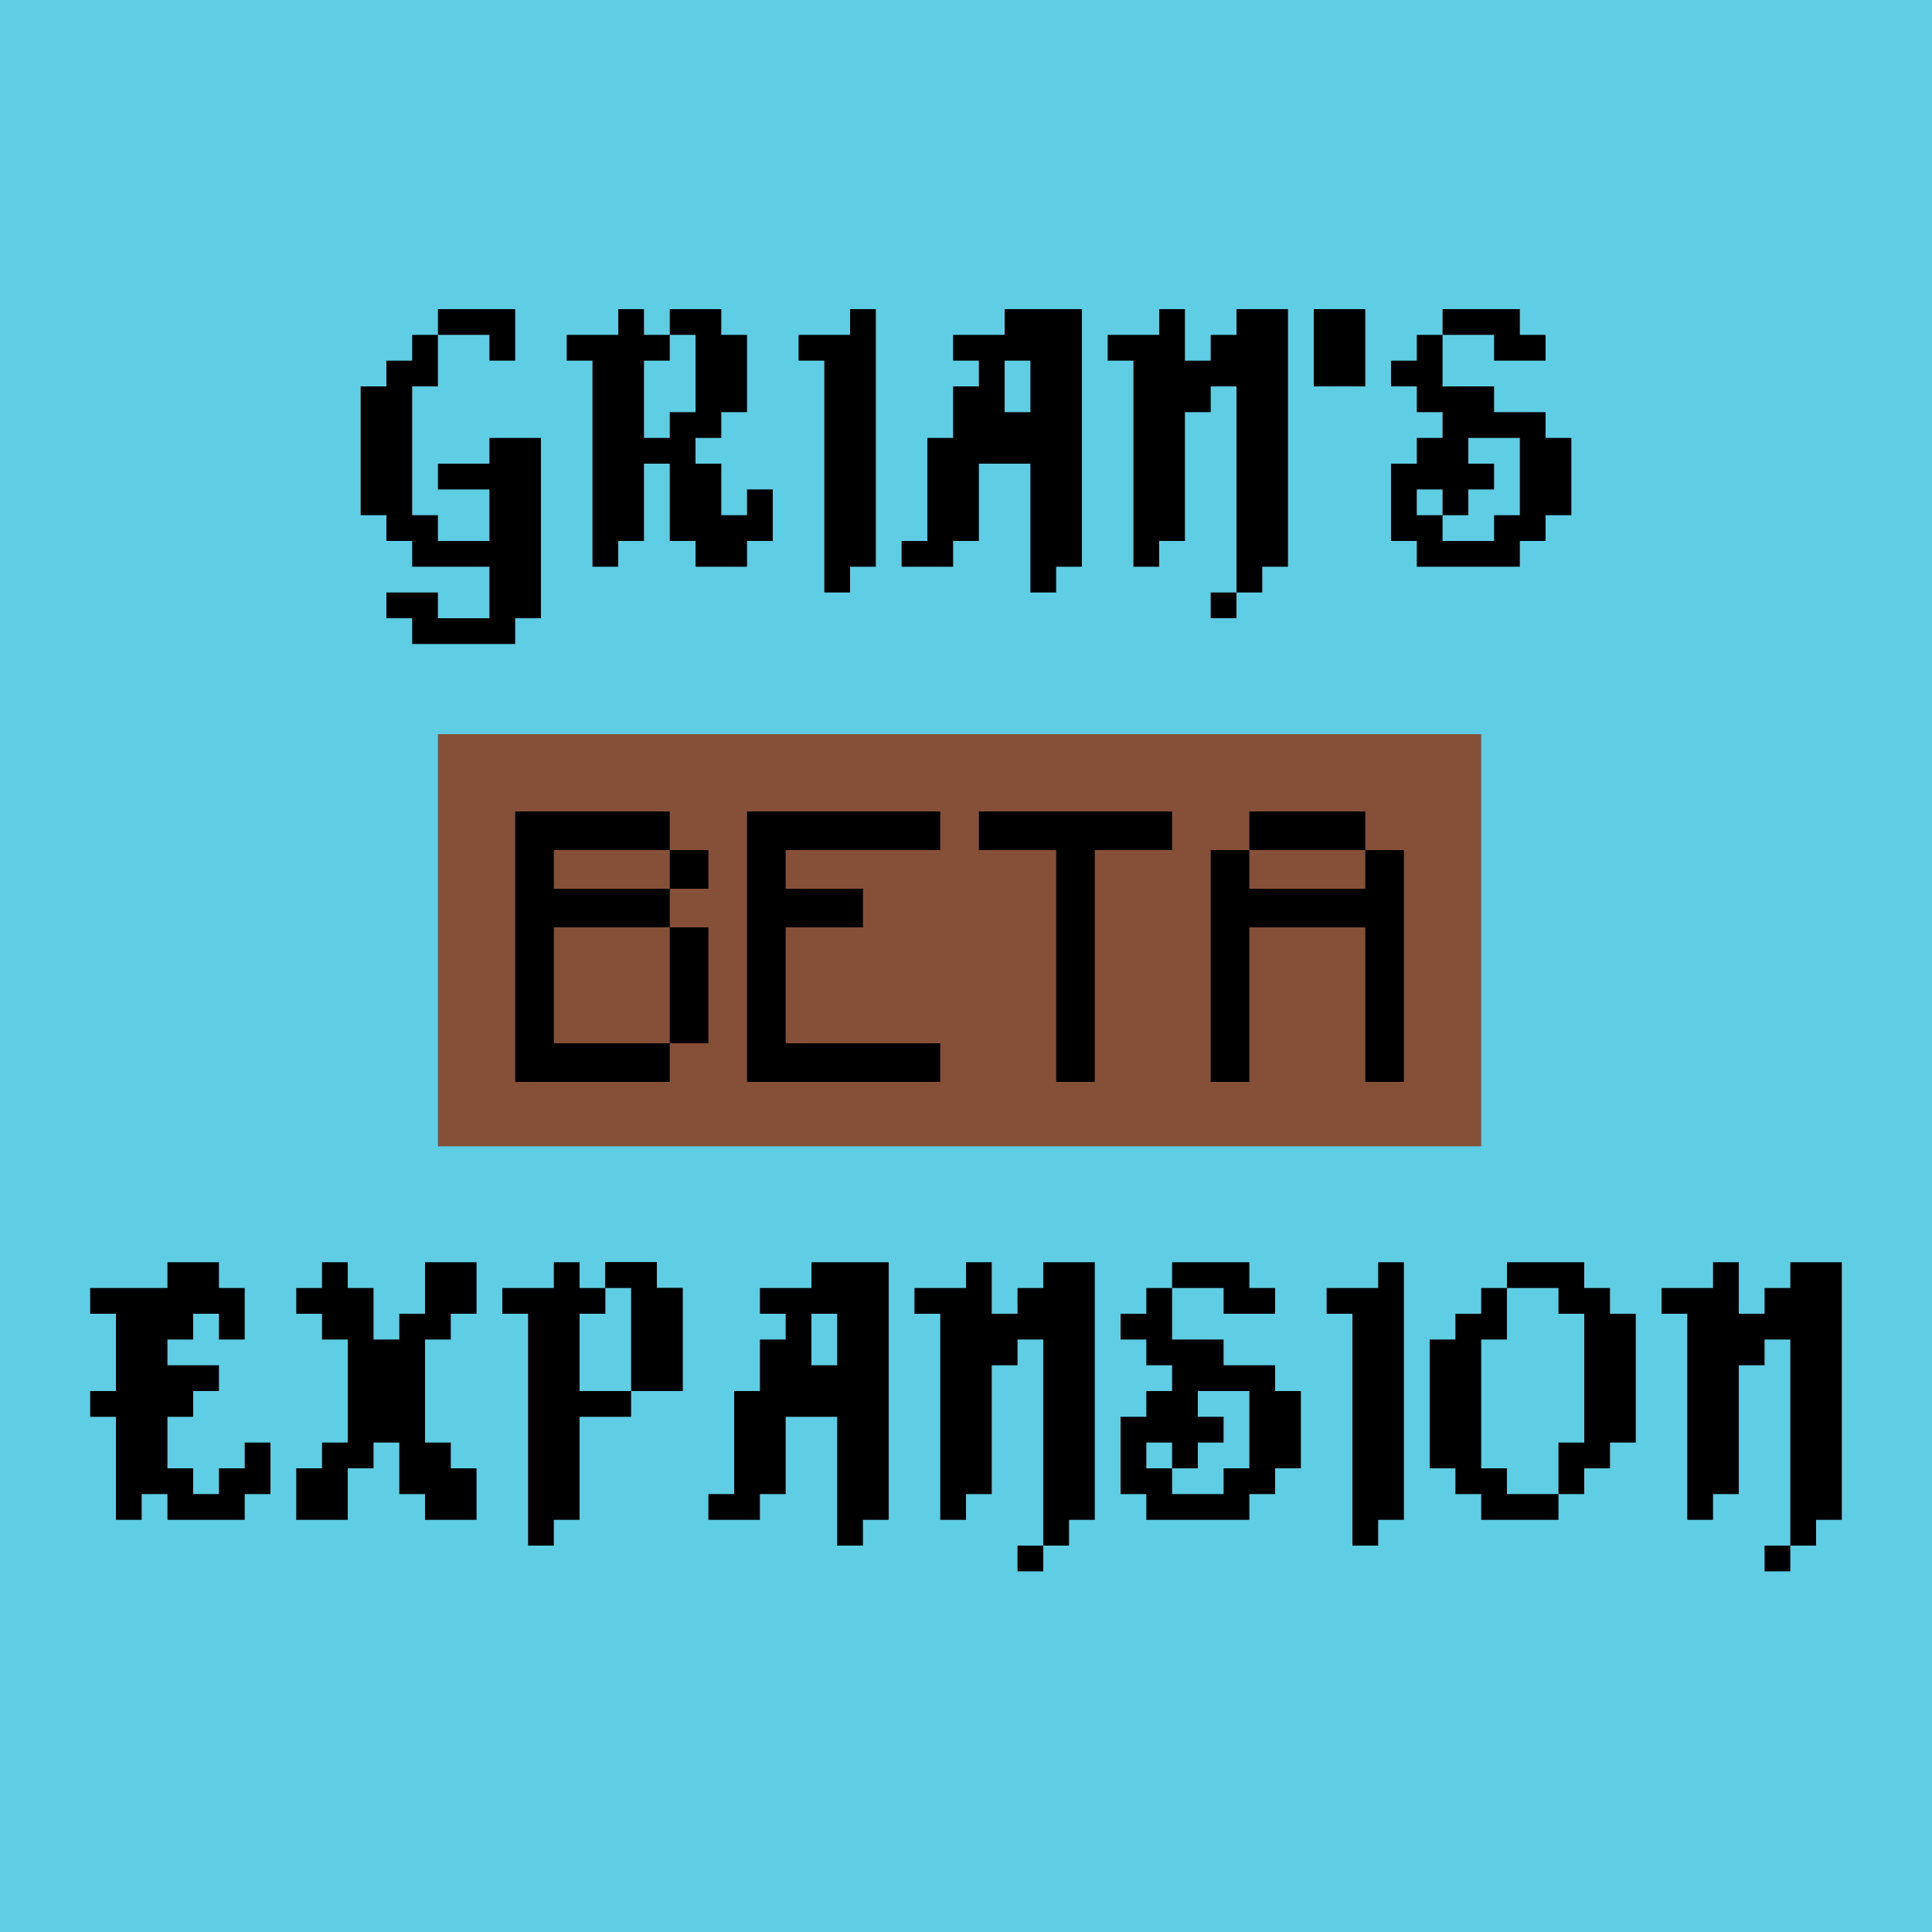 <?xml version="1.0" encoding="UTF-8"?>
<svg version="1.1" xmlns="http://www.w3.org/2000/svg" width="1500" height="1500">
<path d="M0 0 C495 0 990 0 1500 0 C1500 495 1500 990 1500 1500 C1005 1500 510 1500 0 1500 C0 1005 0 510 0 0 Z " fill="#5FCDE4" transform="translate(0,0)"/>
<path d="M0 0 C267.3 0 534.6 0 810 0 C810 105.6 810 211.2 810 320 C542.7 320 275.4 320 0 320 C0 214.4 0 108.8 0 0 Z " fill="#864F38" transform="translate(340,570)"/>
<path d="M0 0 C6.6 0 13.2 0 20 0 C20 6.6 20 13.2 20 20 C26.6 20 33.2 20 40 20 C40 13.4 40 6.8 40 0 C53.2 0 66.4 0 80 0 C80 6.6 80 13.2 80 20 C86.6 20 93.2 20 100 20 C100 39.8 100 59.6 100 80 C93.4 80 86.8 80 80 80 C80 86.6 80 93.2 80 100 C73.4 100 66.8 100 60 100 C60 106.6 60 113.2 60 120 C66.6 120 73.2 120 80 120 C80 133.2 80 146.4 80 160 C86.6 160 93.2 160 100 160 C100 153.4 100 146.8 100 140 C106.6 140 113.2 140 120 140 C120 153.2 120 166.4 120 180 C113.4 180 106.8 180 100 180 C100 186.6 100 193.2 100 200 C86.8 200 73.6 200 60 200 C60 193.4 60 186.8 60 180 C53.4 180 46.8 180 40 180 C40 160.2 40 140.4 40 120 C33.4 120 26.8 120 20 120 C20 139.8 20 159.6 20 180 C13.4 180 6.8 180 0 180 C0 186.6 0 193.2 0 200 C-6.6 200 -13.2 200 -20 200 C-20 147.2 -20 94.4 -20 40 C-26.6 40 -33.2 40 -40 40 C-40 33.4 -40 26.8 -40 20 C-26.8 20 -13.6 20 0 20 C0 13.4 0 6.8 0 0 Z " fill="#000000" transform="translate(480,240)"/>
<path d="M0 0 C19.8 0 39.6 0 60 0 C60 66 60 132 60 200 C53.4 200 46.8 200 40 200 C40 206.6 40 213.2 40 220 C33.4 220 26.8 220 20 220 C20 187 20 154 20 120 C6.8 120 -6.4 120 -20 120 C-20 139.8 -20 159.6 -20 180 C-26.6 180 -33.2 180 -40 180 C-40 186.6 -40 193.2 -40 200 C-53.2 200 -66.4 200 -80 200 C-80 193.4 -80 186.8 -80 180 C-73.4 180 -66.8 180 -60 180 C-60 153.6 -60 127.2 -60 100 C-53.4 100 -46.8 100 -40 100 C-40 86.8 -40 73.6 -40 60 C-33.4 60 -26.8 60 -20 60 C-20 53.4 -20 46.8 -20 40 C-26.6 40 -33.2 40 -40 40 C-40 33.4 -40 26.8 -40 20 C-26.8 20 -13.6 20 0 20 C0 13.4 0 6.8 0 0 Z " fill="#000000" transform="translate(630,980)"/>
<path d="M0 0 C19.8 0 39.6 0 60 0 C60 66 60 132 60 200 C53.4 200 46.8 200 40 200 C40 206.6 40 213.2 40 220 C33.4 220 26.8 220 20 220 C20 187 20 154 20 120 C6.8 120 -6.4 120 -20 120 C-20 139.8 -20 159.6 -20 180 C-26.6 180 -33.2 180 -40 180 C-40 186.6 -40 193.2 -40 200 C-53.2 200 -66.4 200 -80 200 C-80 193.4 -80 186.8 -80 180 C-73.4 180 -66.8 180 -60 180 C-60 153.6 -60 127.2 -60 100 C-53.4 100 -46.8 100 -40 100 C-40 86.8 -40 73.6 -40 60 C-33.4 60 -26.8 60 -20 60 C-20 53.4 -20 46.8 -20 40 C-26.6 40 -33.2 40 -40 40 C-40 33.4 -40 26.8 -40 20 C-26.8 20 -13.6 20 0 20 C0 13.4 0 6.8 0 0 Z " fill="#000000" transform="translate(780,240)"/>
<path d="M0 0 C6.6 0 13.2 0 20 0 C20 13.2 20 26.4 20 40 C26.6 40 33.2 40 40 40 C40 33.4 40 26.8 40 20 C46.6 20 53.2 20 60 20 C60 13.4 60 6.8 60 0 C73.2 0 86.4 0 100 0 C100 66 100 132 100 200 C93.4 200 86.8 200 80 200 C80 206.6 80 213.2 80 220 C73.4 220 66.8 220 60 220 C60 167.2 60 114.4 60 60 C53.4 60 46.8 60 40 60 C40 66.6 40 73.2 40 80 C33.4 80 26.8 80 20 80 C20 113 20 146 20 180 C13.4 180 6.8 180 0 180 C0 186.6 0 193.2 0 200 C-6.6 200 -13.2 200 -20 200 C-20 147.2 -20 94.4 -20 40 C-26.6 40 -33.2 40 -40 40 C-40 33.4 -40 26.8 -40 20 C-26.8 20 -13.6 20 0 20 C0 13.4 0 6.8 0 0 Z " fill="#000000" transform="translate(1330,980)"/>
<path d="M0 0 C6.6 0 13.2 0 20 0 C20 13.2 20 26.4 20 40 C26.6 40 33.2 40 40 40 C40 33.4 40 26.8 40 20 C46.6 20 53.2 20 60 20 C60 13.4 60 6.8 60 0 C73.2 0 86.4 0 100 0 C100 66 100 132 100 200 C93.4 200 86.8 200 80 200 C80 206.6 80 213.2 80 220 C73.4 220 66.8 220 60 220 C60 167.2 60 114.4 60 60 C53.4 60 46.8 60 40 60 C40 66.6 40 73.2 40 80 C33.4 80 26.8 80 20 80 C20 113 20 146 20 180 C13.4 180 6.8 180 0 180 C0 186.6 0 193.2 0 200 C-6.6 200 -13.2 200 -20 200 C-20 147.2 -20 94.4 -20 40 C-26.6 40 -33.2 40 -40 40 C-40 33.4 -40 26.8 -40 20 C-26.8 20 -13.6 20 0 20 C0 13.4 0 6.8 0 0 Z " fill="#000000" transform="translate(750,980)"/>
<path d="M0 0 C6.6 0 13.2 0 20 0 C20 13.2 20 26.4 20 40 C26.6 40 33.2 40 40 40 C40 33.4 40 26.8 40 20 C46.6 20 53.2 20 60 20 C60 13.4 60 6.8 60 0 C73.2 0 86.4 0 100 0 C100 66 100 132 100 200 C93.4 200 86.8 200 80 200 C80 206.6 80 213.2 80 220 C73.4 220 66.8 220 60 220 C60 167.2 60 114.4 60 60 C53.4 60 46.8 60 40 60 C40 66.6 40 73.2 40 80 C33.4 80 26.8 80 20 80 C20 113 20 146 20 180 C13.4 180 6.8 180 0 180 C0 186.6 0 193.2 0 200 C-6.6 200 -13.2 200 -20 200 C-20 147.2 -20 94.4 -20 40 C-26.6 40 -33.2 40 -40 40 C-40 33.4 -40 26.8 -40 20 C-26.8 20 -13.6 20 0 20 C0 13.4 0 6.8 0 0 Z " fill="#000000" transform="translate(900,240)"/>
<path d="M0 0 C6.6 0 13.2 0 20 0 C20 6.6 20 13.2 20 20 C26.6 20 33.2 20 40 20 C40 13.4 40 6.8 40 0 C53.2 0 66.4 0 80 0 C80 6.6 80 13.2 80 20 C86.6 20 93.2 20 100 20 C100 46.4 100 72.8 100 100 C86.8 100 73.6 100 60 100 C60 106.6 60 113.2 60 120 C46.8 120 33.6 120 20 120 C20 146.4 20 172.8 20 200 C13.4 200 6.8 200 0 200 C0 206.6 0 213.2 0 220 C-6.6 220 -13.2 220 -20 220 C-20 160.6 -20 101.2 -20 40 C-26.6 40 -33.2 40 -40 40 C-40 33.4 -40 26.8 -40 20 C-26.8 20 -13.6 20 0 20 C0 13.4 0 6.8 0 0 Z " fill="#000000" transform="translate(430,980)"/>
<path d="M0 0 C6.6 0 13.2 0 20 0 C20 13.2 20 26.4 20 40 C33.2 40 46.4 40 60 40 C60 46.6 60 53.2 60 60 C73.2 60 86.4 60 100 60 C100 66.6 100 73.2 100 80 C106.6 80 113.2 80 120 80 C120 99.8 120 119.6 120 140 C113.4 140 106.8 140 100 140 C100 146.6 100 153.2 100 160 C93.4 160 86.8 160 80 160 C80 166.6 80 173.2 80 180 C53.6 180 27.2 180 0 180 C0 173.4 0 166.8 0 160 C-6.6 160 -13.2 160 -20 160 C-20 140.2 -20 120.4 -20 100 C-13.4 100 -6.8 100 0 100 C0 93.4 0 86.8 0 80 C6.6 80 13.2 80 20 80 C20 73.4 20 66.8 20 60 C13.4 60 6.8 60 0 60 C0 53.4 0 46.8 0 40 C-6.6 40 -13.2 40 -20 40 C-20 33.4 -20 26.8 -20 20 C-13.4 20 -6.8 20 0 20 C0 13.4 0 6.8 0 0 Z " fill="#000000" transform="translate(890,1000)"/>
<path d="M0 0 C6.6 0 13.2 0 20 0 C20 13.2 20 26.4 20 40 C33.2 40 46.4 40 60 40 C60 46.6 60 53.2 60 60 C73.2 60 86.4 60 100 60 C100 66.6 100 73.2 100 80 C106.6 80 113.2 80 120 80 C120 99.8 120 119.6 120 140 C113.4 140 106.8 140 100 140 C100 146.6 100 153.2 100 160 C93.4 160 86.8 160 80 160 C80 166.6 80 173.2 80 180 C53.6 180 27.2 180 0 180 C0 173.4 0 166.8 0 160 C-6.6 160 -13.2 160 -20 160 C-20 140.2 -20 120.4 -20 100 C-13.4 100 -6.8 100 0 100 C0 93.4 0 86.8 0 80 C6.6 80 13.2 80 20 80 C20 73.4 20 66.8 20 60 C13.4 60 6.8 60 0 60 C0 53.4 0 46.8 0 40 C-6.6 40 -13.2 40 -20 40 C-20 33.4 -20 26.8 -20 20 C-13.4 20 -6.8 20 0 20 C0 13.4 0 6.8 0 0 Z " fill="#000000" transform="translate(1100,260)"/>
<path d="M0 0 C6.6 0 13.2 0 20 0 C20 13.2 20 26.4 20 40 C13.4 40 6.8 40 0 40 C0 73 0 106 0 140 C6.6 140 13.2 140 20 140 C20 146.6 20 153.2 20 160 C33.2 160 46.4 160 60 160 C60 146.8 60 133.6 60 120 C46.8 120 33.6 120 20 120 C20 113.4 20 106.8 20 100 C33.2 100 46.4 100 60 100 C60 93.4 60 86.8 60 80 C73.2 80 86.4 80 100 80 C100 126.2 100 172.4 100 220 C93.4 220 86.8 220 80 220 C80 226.6 80 233.2 80 240 C53.6 240 27.2 240 0 240 C0 233.4 0 226.8 0 220 C-6.6 220 -13.2 220 -20 220 C-20 213.4 -20 206.8 -20 200 C-6.8 200 6.4 200 20 200 C20 206.6 20 213.2 20 220 C33.2 220 46.4 220 60 220 C60 206.8 60 193.6 60 180 C40.2 180 20.4 180 0 180 C0 173.4 0 166.8 0 160 C-6.6 160 -13.2 160 -20 160 C-20 153.4 -20 146.8 -20 140 C-26.6 140 -33.2 140 -40 140 C-40 107 -40 74 -40 40 C-33.4 40 -26.8 40 -20 40 C-20 33.4 -20 26.8 -20 20 C-13.4 20 -6.8 20 0 20 C0 13.4 0 6.8 0 0 Z " fill="#000000" transform="translate(320,260)"/>
<path d="M0 0 C49.5 0 99 0 150 0 C150 9.9 150 19.8 150 30 C110.4 30 70.8 30 30 30 C30 39.9 30 49.8 30 60 C49.8 60 69.6 60 90 60 C90 69.9 90 79.8 90 90 C70.2 90 50.4 90 30 90 C30 119.7 30 149.4 30 180 C69.6 180 109.2 180 150 180 C150 189.9 150 199.8 150 210 C100.5 210 51 210 0 210 C0 140.7 0 71.4 0 0 Z " fill="#000000" transform="translate(580,630)"/>
<path d="M0 0 C6.6 0 13.2 0 20 0 C20 6.6 20 13.2 20 20 C26.6 20 33.2 20 40 20 C40 33.2 40 46.4 40 60 C46.6 60 53.2 60 60 60 C60 53.4 60 46.8 60 40 C66.6 40 73.2 40 80 40 C80 26.8 80 13.6 80 0 C93.2 0 106.4 0 120 0 C120 13.2 120 26.4 120 40 C113.4 40 106.8 40 100 40 C100 46.6 100 53.2 100 60 C93.4 60 86.8 60 80 60 C80 86.4 80 112.8 80 140 C86.6 140 93.2 140 100 140 C100 146.6 100 153.2 100 160 C106.6 160 113.2 160 120 160 C120 173.2 120 186.4 120 200 C106.8 200 93.6 200 80 200 C80 193.4 80 186.8 80 180 C73.4 180 66.8 180 60 180 C60 166.8 60 153.6 60 140 C53.4 140 46.8 140 40 140 C40 146.6 40 153.2 40 160 C33.4 160 26.8 160 20 160 C20 173.2 20 186.4 20 200 C6.8 200 -6.4 200 -20 200 C-20 186.8 -20 173.6 -20 160 C-13.4 160 -6.8 160 0 160 C0 153.4 0 146.8 0 140 C6.6 140 13.2 140 20 140 C20 113.6 20 87.2 20 60 C13.4 60 6.8 60 0 60 C0 53.4 0 46.8 0 40 C-6.6 40 -13.2 40 -20 40 C-20 33.4 -20 26.8 -20 20 C-13.4 20 -6.8 20 0 20 C0 13.4 0 6.8 0 0 Z " fill="#000000" transform="translate(250,980)"/>
<path d="M0 0 C13.2 0 26.4 0 40 0 C40 6.6 40 13.2 40 20 C46.6 20 53.2 20 60 20 C60 33.2 60 46.4 60 60 C53.4 60 46.8 60 40 60 C40 53.4 40 46.8 40 40 C33.4 40 26.8 40 20 40 C20 46.6 20 53.2 20 60 C13.4 60 6.8 60 0 60 C0 66.6 0 73.2 0 80 C13.2 80 26.4 80 40 80 C40 86.6 40 93.2 40 100 C33.4 100 26.8 100 20 100 C20 106.6 20 113.2 20 120 C13.4 120 6.8 120 0 120 C0 133.2 0 146.4 0 160 C6.6 160 13.2 160 20 160 C20 166.6 20 173.2 20 180 C26.6 180 33.2 180 40 180 C40 173.4 40 166.8 40 160 C46.6 160 53.2 160 60 160 C60 153.4 60 146.8 60 140 C66.6 140 73.2 140 80 140 C80 153.2 80 166.4 80 180 C73.4 180 66.8 180 60 180 C60 186.6 60 193.2 60 200 C40.2 200 20.4 200 0 200 C0 193.4 0 186.8 0 180 C-6.6 180 -13.2 180 -20 180 C-20 186.6 -20 193.2 -20 200 C-26.6 200 -33.2 200 -40 200 C-40 173.6 -40 147.2 -40 120 C-46.6 120 -53.2 120 -60 120 C-60 113.4 -60 106.8 -60 100 C-53.4 100 -46.8 100 -40 100 C-40 80.2 -40 60.4 -40 40 C-46.6 40 -53.2 40 -60 40 C-60 33.4 -60 26.8 -60 20 C-40.2 20 -20.4 20 0 20 C0 13.4 0 6.8 0 0 Z " fill="#000000" transform="translate(130,980)"/>
<path d="M0 0 C39.6 0 79.2 0 120 0 C120 9.9 120 19.8 120 30 C90.3 30 60.6 30 30 30 C30 39.9 30 49.8 30 60 C59.7 60 89.4 60 120 60 C120 69.9 120 79.8 120 90 C90.3 90 60.6 90 30 90 C30 119.7 30 149.4 30 180 C59.7 180 89.4 180 120 180 C120 189.9 120 199.8 120 210 C80.4 210 40.8 210 0 210 C0 140.7 0 71.4 0 0 Z " fill="#000000" transform="translate(400,630)"/>
<path d="M0 0 C9.9 0 19.8 0 30 0 C30 9.9 30 19.8 30 30 C59.7 30 89.4 30 120 30 C120 20.1 120 10.2 120 0 C129.9 0 139.8 0 150 0 C150 59.4 150 118.8 150 180 C140.1 180 130.2 180 120 180 C120 140.4 120 100.8 120 60 C90.3 60 60.6 60 30 60 C30 99.6 30 139.2 30 180 C20.1 180 10.2 180 0 180 C0 120.6 0 61.2 0 0 Z " fill="#000000" transform="translate(940,660)"/>
<path d="M0 0 C49.5 0 99 0 150 0 C150 9.9 150 19.8 150 30 C130.2 30 110.4 30 90 30 C90 89.4 90 148.8 90 210 C80.1 210 70.2 210 60 210 C60 150.6 60 91.2 60 30 C40.2 30 20.4 30 0 30 C0 20.1 0 10.2 0 0 Z " fill="#000000" transform="translate(760,630)"/>
<path d="M0 0 C6.6 0 13.2 0 20 0 C20 66 20 132 20 200 C13.4 200 6.8 200 0 200 C0 206.6 0 213.2 0 220 C-6.6 220 -13.2 220 -20 220 C-20 160.6 -20 101.2 -20 40 C-26.6 40 -33.2 40 -40 40 C-40 33.4 -40 26.8 -40 20 C-26.8 20 -13.6 20 0 20 C0 13.4 0 6.8 0 0 Z " fill="#000000" transform="translate(1070,980)"/>
<path d="M0 0 C6.6 0 13.2 0 20 0 C20 66 20 132 20 200 C13.4 200 6.8 200 0 200 C0 206.6 0 213.2 0 220 C-6.6 220 -13.2 220 -20 220 C-20 160.6 -20 101.2 -20 40 C-26.6 40 -33.2 40 -40 40 C-40 33.4 -40 26.8 -40 20 C-26.8 20 -13.6 20 0 20 C0 13.4 0 6.8 0 0 Z " fill="#000000" transform="translate(660,240)"/>
<path d="M0 0 C6.6 0 13.2 0 20 0 C20 13.2 20 26.4 20 40 C13.4 40 6.8 40 0 40 C0 73 0 106 0 140 C6.6 140 13.2 140 20 140 C20 146.6 20 153.2 20 160 C33.2 160 46.4 160 60 160 C60 166.6 60 173.2 60 180 C40.2 180 20.4 180 0 180 C0 173.4 0 166.8 0 160 C-6.6 160 -13.2 160 -20 160 C-20 153.4 -20 146.8 -20 140 C-26.6 140 -33.2 140 -40 140 C-40 107 -40 74 -40 40 C-33.4 40 -26.8 40 -20 40 C-20 33.4 -20 26.8 -20 20 C-13.4 20 -6.8 20 0 20 C0 13.4 0 6.8 0 0 Z " fill="#000000" transform="translate(1150,1000)"/>
<path d="M0 0 C19.8 0 39.6 0 60 0 C60 6.6 60 13.2 60 20 C66.6 20 73.2 20 80 20 C80 26.6 80 33.2 80 40 C86.6 40 93.2 40 100 40 C100 73 100 106 100 140 C93.4 140 86.8 140 80 140 C80 146.6 80 153.2 80 160 C73.4 160 66.8 160 60 160 C60 166.6 60 173.2 60 180 C53.4 180 46.8 180 40 180 C40 166.8 40 153.6 40 140 C46.6 140 53.2 140 60 140 C60 107 60 74 60 40 C53.4 40 46.8 40 40 40 C40 33.4 40 26.8 40 20 C26.8 20 13.6 20 0 20 C0 13.4 0 6.8 0 0 Z " fill="#000000" transform="translate(1170,980)"/>
<path d="M0 0 C13.2 0 26.4 0 40 0 C40 6.6 40 13.2 40 20 C46.6 20 53.2 20 60 20 C60 46.4 60 72.8 60 100 C46.8 100 33.6 100 20 100 C20 73.6 20 47.2 20 20 C13.4 20 6.8 20 0 20 C0 13.4 0 6.8 0 0 Z " fill="#000000" transform="translate(470,980)"/>
<path d="M0 0 C13.2 0 26.4 0 40 0 C40 19.8 40 39.6 40 60 C33.4 60 26.8 60 20 60 C20 66.6 20 73.2 20 80 C6.8 80 -6.4 80 -20 80 C-20 73.4 -20 66.8 -20 60 C-13.4 60 -6.8 60 0 60 C0 53.4 0 46.8 0 40 C6.6 40 13.2 40 20 40 C20 33.4 20 26.8 20 20 C13.4 20 6.8 20 0 20 C0 13.4 0 6.8 0 0 Z " fill="#5FCDE4" transform="translate(930,1080)"/>
<path d="M0 0 C6.6 0 13.2 0 20 0 C20 26.4 20 52.8 20 80 C6.8 80 -6.4 80 -20 80 C-20 60.2 -20 40.4 -20 20 C-13.4 20 -6.8 20 0 20 C0 13.4 0 6.8 0 0 Z " fill="#5FCDE4" transform="translate(470,1000)"/>
<path d="M0 0 C13.2 0 26.4 0 40 0 C40 19.8 40 39.6 40 60 C33.4 60 26.8 60 20 60 C20 66.6 20 73.2 20 80 C6.8 80 -6.4 80 -20 80 C-20 73.4 -20 66.8 -20 60 C-13.4 60 -6.8 60 0 60 C0 53.4 0 46.8 0 40 C6.6 40 13.2 40 20 40 C20 33.4 20 26.8 20 20 C13.4 20 6.8 20 0 20 C0 13.4 0 6.8 0 0 Z " fill="#5FCDE4" transform="translate(1140,340)"/>
<path d="M0 0 C9.9 0 19.8 0 30 0 C30 29.7 30 59.4 30 90 C20.1 90 10.2 90 0 90 C0 60.3 0 30.6 0 0 Z " fill="#000000" transform="translate(520,720)"/>
<path d="M0 0 C29.7 0 59.4 0 90 0 C90 9.9 90 19.8 90 30 C60.3 30 30.6 30 0 30 C0 20.1 0 10.2 0 0 Z " fill="#000000" transform="translate(970,630)"/>
<path d="M0 0 C6.6 0 13.2 0 20 0 C20 19.8 20 39.6 20 60 C13.4 60 6.8 60 0 60 C0 66.6 0 73.2 0 80 C-6.6 80 -13.2 80 -20 80 C-20 60.2 -20 40.4 -20 20 C-13.4 20 -6.8 20 0 20 C0 13.4 0 6.8 0 0 Z " fill="#5FCDE4" transform="translate(520,260)"/>
<path d="M0 0 C13.2 0 26.4 0 40 0 C40 19.8 40 39.6 40 60 C26.8 60 13.6 60 0 60 C0 40.2 0 20.4 0 0 Z " fill="#000000" transform="translate(1020,240)"/>
<path d="M0 0 C19.8 0 39.6 0 60 0 C60 6.6 60 13.2 60 20 C66.6 20 73.2 20 80 20 C80 26.6 80 33.2 80 40 C66.8 40 53.6 40 40 40 C40 33.4 40 26.8 40 20 C26.8 20 13.6 20 0 20 C0 13.4 0 6.8 0 0 Z " fill="#000000" transform="translate(910,980)"/>
<path d="M0 0 C19.8 0 39.6 0 60 0 C60 6.6 60 13.2 60 20 C66.6 20 73.2 20 80 20 C80 26.6 80 33.2 80 40 C66.8 40 53.6 40 40 40 C40 33.4 40 26.8 40 20 C26.8 20 13.6 20 0 20 C0 13.4 0 6.8 0 0 Z " fill="#000000" transform="translate(1120,240)"/>
<path d="M0 0 C19.8 0 39.6 0 60 0 C60 13.2 60 26.4 60 40 C53.4 40 46.8 40 40 40 C40 33.4 40 26.8 40 20 C26.8 20 13.6 20 0 20 C0 13.4 0 6.8 0 0 Z " fill="#000000" transform="translate(340,240)"/>
<path d="M0 0 C9.9 0 19.8 0 30 0 C30 9.9 30 19.8 30 30 C20.1 30 10.2 30 0 30 C0 20.1 0 10.2 0 0 Z " fill="#000000" transform="translate(520,660)"/>
<path d="M0 0 C6.6 0 13.2 0 20 0 C20 13.2 20 26.4 20 40 C13.4 40 6.8 40 0 40 C0 26.8 0 13.6 0 0 Z " fill="#5FCDE4" transform="translate(630,1020)"/>
<path d="M0 0 C6.6 0 13.2 0 20 0 C20 13.2 20 26.4 20 40 C13.4 40 6.8 40 0 40 C0 26.8 0 13.6 0 0 Z " fill="#5FCDE4" transform="translate(780,280)"/>
<path d="M0 0 C6.6 0 13.2 0 20 0 C20 6.6 20 13.2 20 20 C13.4 20 6.8 20 0 20 C0 13.4 0 6.8 0 0 Z " fill="#000000" transform="translate(1370,1200)"/>
<path d="M0 0 C6.6 0 13.2 0 20 0 C20 6.6 20 13.2 20 20 C13.4 20 6.8 20 0 20 C0 13.4 0 6.8 0 0 Z " fill="#000000" transform="translate(790,1200)"/>
<path d="M0 0 C6.6 0 13.2 0 20 0 C20 6.6 20 13.2 20 20 C13.4 20 6.8 20 0 20 C0 13.4 0 6.8 0 0 Z " fill="#5FCDE4" transform="translate(890,1120)"/>
<path d="M0 0 C6.6 0 13.2 0 20 0 C20 6.6 20 13.2 20 20 C13.4 20 6.8 20 0 20 C0 13.4 0 6.8 0 0 Z " fill="#000000" transform="translate(940,460)"/>
<path d="M0 0 C6.6 0 13.2 0 20 0 C20 6.6 20 13.2 20 20 C13.4 20 6.8 20 0 20 C0 13.4 0 6.8 0 0 Z " fill="#5FCDE4" transform="translate(1100,380)"/>
</svg>
